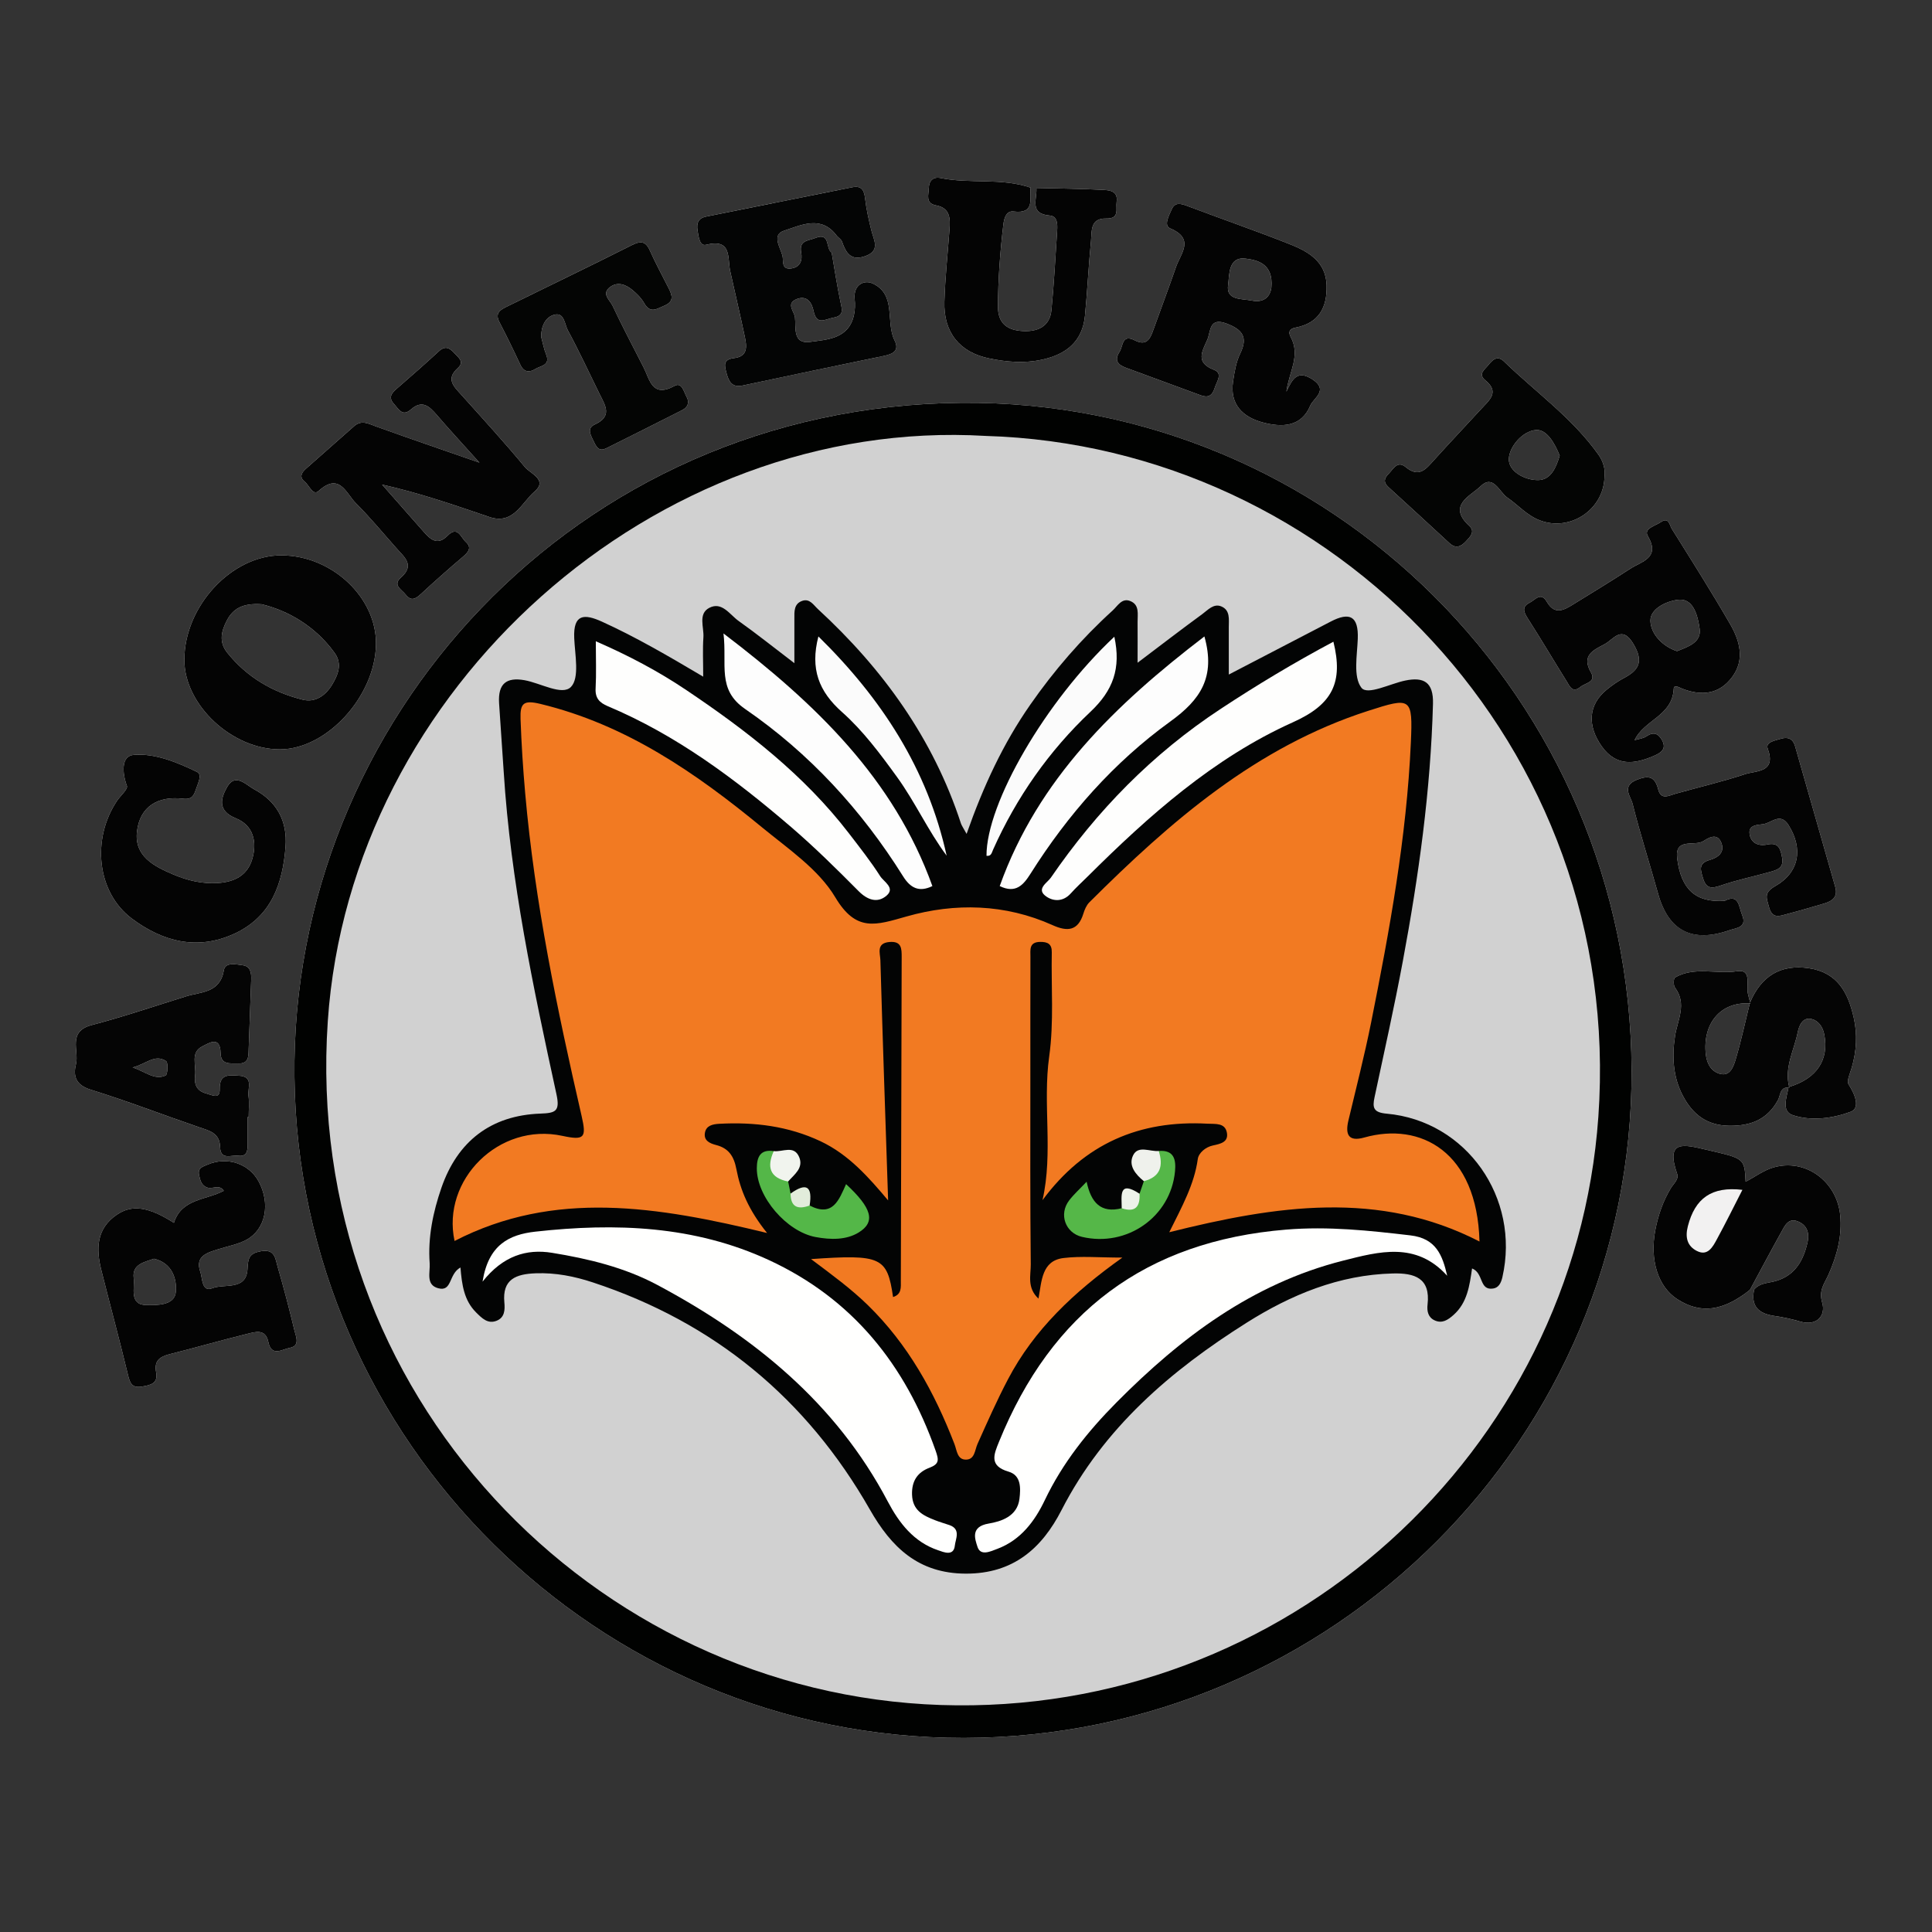 <?xml version="1.0" encoding="UTF-8"?><svg id="Layer_1_copy" xmlns="http://www.w3.org/2000/svg" viewBox="0 0 574.43 574.43"><rect x="0" y="0" width="574.43" height="574.43" fill="#333333" stroke="none"/><defs><style>.cls-1{fill:#fffffe;}.cls-1,.cls-2,.cls-3,.cls-4,.cls-5,.cls-6,.cls-7,.cls-8,.cls-9,.cls-10,.cls-11,.cls-12,.cls-13,.cls-14,.cls-15,.cls-16,.cls-17,.cls-18,.cls-19,.cls-20,.cls-21,.cls-22{stroke-width:0px;}.cls-2{fill:#e2ecdb;}.cls-3{fill:#eff1ec;}.cls-4{fill:#fbfbfb;}.cls-5{fill:#040505;}.cls-6{fill:#54b748;}.cls-7{fill:#fefefd;}.cls-8{fill:#010201;}.cls-9{fill:#040404;}.cls-10{fill:#030404;}.cls-11{fill:#050505;}.cls-12{fill:#f1f4ee;}.cls-13{fill:#040504;}.cls-14{fill:#edf2ea;}.cls-15{fill:#55b748;}.cls-16{fill:#fff;}.cls-17{fill:#d1d1d1;}.cls-18{fill:#fdfdfd;}.cls-19{fill:#f27a22;}.cls-20{fill:#f2f1f1;}.cls-21{fill:#f5f5f4;}.cls-22{fill:#f3f2f1;}</style></defs><path class="cls-16" d="M550.57,317.44c1.41-4.92,1.74-9.81.59-14.88-1.69-7.45-4.83-13.4-13.29-14.68-8.56-1.28-14.21,2.42-17.51,10.11-.24-.87-.5-1.74-.68-2.62-.52-2.55,1.22-7.28-3.14-6.61-6.19.96-12.7-1.49-18.51,1.87-.47.27-.53,2.32-.03,2.99,3.66,4.89.77,9.58.02,14.45-.91,6.03-.63,12.11,2.35,17.76,2.95,5.57,7.16,8.82,13.8,8.89,6.38.07,11.32-1.83,14.49-7.69.71-1.32.54-3.87,3.1-3.65-.55,2.97-2.18,7.03,1.29,8.19,5.54,1.84,11.85.96,17.16-.99,3.01-1.11,1.31-5.24-.56-8.13-.68-1.04.45-3.34.92-5.01ZM516.1,314.83c-.62,2.09-1.59,5.17-4.52,4.49-2.52-.57-4.06-2.74-4.4-5.81-1.01-9.25,4.41-15.7,13.07-15.17-1.35,5.51-2.54,11.05-4.15,16.49ZM531.96,323.15c-1.49-5.79,1.5-10.95,2.58-16.37.39-1.91,1.51-4.46,4.1-3.8,1.93.49,3.31,2.21,3.77,4.63,1.42,7.5-2.21,13.07-10.45,15.54ZM547.14,361.29c-1.02-10.09-10.31-16.88-19.75-14.21-2.93.82-5.53,2.79-8.37,4.28-.34-7.11-.39-6.88-11.7-9.52-6.62-1.55-12.23-3.08-8.66,7.2.56,1.6-1.02,2.83-1.84,4.17-2.34,3.86-3.79,8.02-4.65,12.49-1.69,8.8.71,16.82,6.52,20.58,6.9,4.47,13.6,3.61,21.61-2.77,3.09-5.72,6.14-11.47,9.3-17.15,1.12-2.01,2.2-4.56,5.35-3.03,2.56,1.24,3.02,3.64,2.47,6.07-1.22,5.35-3.66,9.82-9.49,11.49-2.2.63-4.72.53-6.38,2.53-1.04,4.86,1.25,7.14,5.89,7.82,2.61.38,5.22.92,7.74,1.67,5.18,1.53,7.68-1.93,6.62-5.53-1.12-3.8.65-5.71,1.86-8.41,2.49-5.61,4.1-11.47,3.48-17.68ZM545.65,263.64c-3.99-13.93-7.96-27.86-11.93-41.79-.65-2.26-2.18-2.83-4.25-2.19-1.67.51-4.61.96-3.89,2.92,2.64,7.21-3.43,6.5-6.81,7.62-6.76,2.24-13.73,3.85-20.6,5.79-2.03.58-4.31,1.94-5.13-1.24-.97-3.79-2.7-4.34-6.31-2.93-4.77,1.86-1.86,5.02-1.32,7.17,2.23,8.93,5.07,17.71,7.54,26.59q4.65,16.78,21.28,10.99c1.97-.69,5.3-.75,3.75-4.5-1.01-2.44-.91-6.46-5.2-4.23-8.58.56-12.93-3.34-14.11-12.58-.8-6.32,5.1-3.55,7.71-5.14,1.1-.66,4.06-2.84,5.37.36,1.23,3.02-1.05,4.54-3.4,5.2-3.57,1.01-2.7,3.09-1.98,5.5.95,3.18,2.64,3.01,5.39,2.06,4.73-1.63,9.67-2.63,14.5-3.99,2.03-.58,4.15-1.12,3.62-4.16-.46-2.59-.97-4.73-4.4-4-2.78.59-4.99-.51-5.3-3.29-.27-2.5,2.23-2.52,4.02-2.75,2.51-.33,5.11-3.63,7.56.25,4.39,6.97,3.27,14.06-3.94,18.16-3.5,1.99-2.57,3.56-1.85,6.24.99,3.73,3.33,2.59,5.56,2.01,3.58-.93,7.12-1.99,10.66-3.02,2.53-.73,4.36-1.93,3.46-5.05ZM514.43,185.59c-5.55-9.6-11.49-18.98-17.38-28.38-.64-1.03-.86-3.61-3.24-1.98-1.62,1.12-5.17,1.9-3.88,4.12,3.83,6.61-1.83,7.53-5.24,9.76-5.53,3.61-11.19,7.03-16.81,10.51-2.81,1.74-5.59,3.42-7.97-.7-1.77-3.07-3.5-.52-5.11.28-2.25,1.12-1.88,2.59-.66,4.51,3.99,6.22,7.75,12.59,11.66,18.86.91,1.46,1.72,3.63,4.11,1.66,1.44-1.19,4.81-1.4,3.1-4.34-2.91-5.03.79-6.62,4.03-8.33,2.71-1.42,5.18-5.93,8.65-.03,2.94,5,1.78,7.61-2.78,10.02-1.86.98-3.62,2.21-5.25,3.55-5.4,4.41-5.82,10.63-1.4,16.84,4.3,6.02,9.74,5.29,15.51,2.79,2.11-.91,3.88-2.1,2.33-4.77-1.11-1.91-2.51-2.45-4.56-1.04-.98.67-2.35.79-3.54,1.15,2.87-6.1,11.24-7.18,11.64-15.26.07-1.37,1.52-.45,2.45-.08,5.78,2.29,11.13,1.75,14.96-3.48,3.8-5.18,2.22-10.74-.62-15.66ZM498.61,193.6c-4.42-1.45-7.82-5.23-7.9-9.01-.09-3.89,5.55-6.16,8.7-6.29,4.28-.17,5.43,5.16,5.93,8.65.58,4.06-3.46,5.37-6.73,6.65ZM285.77,119.77c-115.09,1.02-199.41,95.05-198.22,200.48,1.21,108.12,90.23,196.68,199.09,196.48,109.67-.19,198.86-89.42,198.47-198.54-.4-110.16-89.71-199.4-199.34-198.42ZM475.31,135.26c-7.74-10.94-18.71-18.66-28.2-27.85-1.94-1.88-3.42-.34-4.61,1.15-1.04,1.32-3.19,2.63-.85,4.54,4.32,3.52,1.09,5.93-1.2,8.43-4.65,5.09-9.41,10.08-14.02,15.2-2.4,2.66-4.46,5.47-8.47,2.15-2.49-2.05-3.66.55-5.08,1.98-1.3,1.31-1.66,2.51-.07,3.96,6.08,5.52,12.1,11.11,18.15,16.68,1.76,1.61,3.28,1.15,4.78-.44,1.31-1.39,2.99-2.97,1.12-4.69-6.68-6.13.43-8.94,3.32-11.77,3.81-3.74,5.55,1.69,7.98,3.35,3.25,2.22,5.83,5.32,9.7,6.78,8.96,3.41,19.04-3.17,19.2-13.08.28-2.08-.38-4.44-1.75-6.39ZM457.39,142.74c-3.98.08-8.92-2.56-8.77-6.32.13-3.61,4.06-8.25,8.04-8.57,3.31-.25,5.66,4.12,7.08,7.62-1.05,3.47-2.59,7.19-6.35,7.27ZM390.29,112.84c-4.61-3.04-6.06-.08-7.81,3.61.74-5.85,4.3-10.7,1.26-16.28-.85-1.57-.2-2.45,1.4-2.75,7.05-1.33,9.49-6.07,9.29-12.63-.22-7.03-5.42-9.99-10.91-12.17-10.04-3.99-20.27-7.5-30.37-11.33-1.94-.74-3.77-1.31-4.74.88-.79,1.8-2.53,4.87-.5,5.73,7.42,3.12,3.13,7.46,1.74,11.49-2.15,6.21-4.46,12.36-6.68,18.54-.95,2.67-1.95,5.12-5.59,3.26-3.85-1.97-3.41,1.71-4.53,3.44-1.67,2.58-.39,3.87,1.92,4.72,7.42,2.75,14.86,5.47,22.29,8.2,2.19.8,3.41.05,4.09-2.18.59-1.93,2.56-4.35-.22-5.42-5.58-2.15-3.52-5.46-2-8.87,1.12-2.52.46-6.89,5.82-4.85,4.63,1.76,6.37,4.02,3.99,8.89-1.23,2.54-1.71,5.52-2.13,8.36-.99,6.79,2.91,10.53,8.83,12.12,5.63,1.5,11.48,1.45,14.15-5.04.89-2.14,5.55-4.52.7-7.72ZM378.01,85.49c-.25,2.11-1.68,4.72-5.87,3.87-2.94-.59-7.66-.01-7-4.61.42-2.89-.05-8.54,5.25-7.85,3.41.44,8.25,1.43,7.62,8.59ZM327.97,56.45c-6.6-.34-13.22-.4-19.83-.56.29,3.22-2.3,7.68,4.02,8.2,2.26.19,2.28,2.6,2.16,4.48-.52,7.88-.94,15.76-1.7,23.62-.48,4.96-4.19,6.48-8.53,6.24-4.39-.24-7.4-2.08-7.37-7.31.04-8.17.64-16.29,1.61-24.4.25-2.09.98-4.09,3.03-3.84,6.46.79,4.73-3.79,5.06-7.09-8.68-2.98-17.89-1.07-26.71-2.85-2.41-.49-3.52.91-3.56,3.05-.03,1.9-1.1,4.45,2.13,5.06,4.31.8,4.26,3.99,4.02,7.27-.52,7.11-1.29,14.22-1.51,21.34-.29,9.08,4.44,15.09,13.32,16.91,5.16,1.06,10.41,1.53,15.73.36,7.24-1.58,12-5.43,12.75-13.07.72-7.35,1.05-14.74,1.78-22.09.29-2.91-.36-6.92,4.53-6.8,4.1.1,2.8-2.86,3.1-4.97.47-3.22-2.07-3.44-4.03-3.55ZM265.97,101.19c-2.75-5.49.68-13.6-6.52-16.91-2.55-1.17-5.79.4-5.34,4.65.17,1.55.12,3.2-.21,4.73-1.56,7.1-7.91,7.29-13.11,8-5.18.7-4.1-4.37-4.43-7.34-.18-1.66-2.81-4.09.52-5.4,3.21-1.25,4.54,1.27,5,3.51.92,4.47,3.44,2.45,5.88,2.02,3.22-.56,2.62-2.36,2.14-4.63-1.03-4.88-1.77-9.82-2.63-14.74-1.88-1.14-.29-6.16-4.88-4.31-2.05.83-4.89.64-4.19,4.31.42,2.22-.21,4.36-2.94,4.73-3.11.42-2.23-2.35-2.63-3.82-.68-2.52-3.25-6.18.49-7.4,5.13-1.67,11.11-4.73,15.72,1.58.52.56,1.29,1.03,1.51,1.68,1.14,3.27,2.58,5.79,6.78,4.35,4.76-1.63,2.67-4.77,1.93-7.75-.75-3.07-1.47-6.18-1.83-9.31-.29-2.54-.99-4.04-3.87-3.46-14.48,2.91-28.97,5.8-43.45,8.72-2.27.46-2.88,1.95-2.51,4.12.3,1.82.6,4.74,2.5,4.26,7.81-1.95,6.33,3.88,7.21,7.85,1.42,6.42,2.93,12.82,4.29,19.25.62,2.93,1.16,6.09-3.18,6.6-3.33.39-2.8,2.25-2.2,4.5.69,2.57,1.65,4.32,4.83,3.64,13.95-2.98,27.91-5.9,41.87-8.78,2.67-.55,4.83-1.5,3.25-4.65ZM204.13,117.97c-.83-1.46-1.36-4.44-3.56-3.24-6.72,3.67-7.34-1.84-9.25-5.57-3.11-6.08-6.3-12.13-9.21-18.3-.77-1.63-3.38-3.5-.75-5.49,2.22-1.69,4.62-.81,6.55.76,1.41,1.14,2.77,2.51,3.65,4.06,1.8,3.16,3.74,1.62,5.96.7,2.89-1.2,2.39-3,1.34-5.09-1.89-3.75-3.91-7.44-5.62-11.27-1.32-2.98-2.84-2.93-5.54-1.57-12.22,6.17-24.57,12.08-36.85,18.13-1.85.92-3.85,1.83-2.38,4.65,2.18,4.19,4.25,8.43,6.24,12.71,1.08,2.32,2.74,2.33,4.49,1.24,1.54-.96,4.51-1.02,3.18-4.29-.68-1.67-1-3.49-1.48-5.25-.03-3.06,1.21-5.8,3.79-6.54,3.12-.9,3.17,2.81,4.13,4.58,3.38,6.23,6.35,12.68,9.49,19.04,1.64,3.33,3.88,6.52-1.47,8.98-2.64,1.21-1.05,3.42-.13,5.4.84,1.8,1.73,2.58,3.57,1.66,7.54-3.76,15.07-7.53,22.58-11.34,1.66-.85,2.2-2.31,1.27-3.96ZM156.07,138.88c-6.07-7.35-12.52-14.38-18.89-21.48-2.19-2.44-4.72-4.66-1.12-7.91,2.16-1.94.27-3.13-.95-4.48-1.42-1.59-2.73-2.32-4.64-.56-4.09,3.77-8.27,7.44-12.47,11.08-1.56,1.36-2.64,2.63-.85,4.58,1.38,1.5,2.47,3.88,5.02,1.64,3.39-2.97,5.51-.94,7.75,1.68,3.61,4.22,7.39,8.29,12.63,14.12-11.77-4.1-21.23-7.33-30.63-10.71-2.27-.82-4.38-2.11-6.62-.14-4.77,4.2-9.52,8.42-14.29,12.62-1.36,1.2-2.12,2.55-.4,3.91,1.33,1.06,2.44,4.28,4.12,2.75,6.22-5.67,8.18.75,11.07,3.63,4.31,4.29,8.18,9.02,12.23,13.56,2.29,2.57,5.32,4.91,1.2,8.52-2.62,2.3.22,3.58,1.39,5.1,1.61,2.07,2.94,1.29,4.54-.19,4.08-3.78,8.25-7.47,12.49-11.07,1.61-1.37,2.73-2.71.82-4.42-1.46-1.3-2.37-4.91-5.38-1.85-3.03,3.09-5.14,1.11-7.21-1.25-4.08-4.65-8.18-9.29-12.27-13.93,11.15,2.5,21.51,6.1,31.89,9.63,7.16,2.43,9.58-4.25,13.42-7.54,4.07-3.48-1.22-5.33-2.85-7.29ZM83.73,165.12c-14.81-.08-28.9,15.06-28.92,31.06-.01,13.43,14.2,26.7,28.51,26.62,13.86-.08,28.16-15.71,28.47-31.11.28-13.92-12.99-26.49-28.06-26.57ZM98.66,203.71c-1.91,3.1-4.94,5.25-8.67,4.32-8.94-2.22-16.62-6.7-22.45-14.01-2.57-3.21-1.7-6.49-.04-9.62,1.72-3.26,4.47-5.15,10.33-4.74,7.66,1.87,15.78,6.35,21.63,14.42,2.43,3.34,1.02,6.67-.8,9.63ZM87.56,395.63c-1.53-6.4-3.2-12.77-5.04-19.09-.67-2.29-.75-5.28-4.95-4.52-3.45.63-3.82,1.99-3.98,5.24-.32,6.58-6.82,4.32-10.48,5.76-3.15,1.24-2.9-2.97-3.55-4.86-1.65-4.77,2.11-5.72,5.48-6.78,2.77-.87,5.72-1.4,8.23-2.75,5.76-3.12,7.21-10.85,3.59-17.43-2.91-5.29-9.39-7.38-15.07-4.96-1.51.64-3.08.99-2.6,3.18.35,1.58.73,3.14,2.52,3.7,1.53.48,3.5-1.09,4.82.93-5.28,2.81-12.55,2.31-14.82,9.53-7.5-4.77-12.43-5.55-17.04-2.38-5.99,4.11-6.14,10.05-4.58,16.31,2.62,10.46,5.46,20.88,7.98,31.37.59,2.44,1.22,3.86,4.07,3.39,2.54-.43,4.94-.87,4.28-4.25-.67-3.45,1.11-4.66,4.1-5.41,7.67-1.92,15.28-4.13,22.96-6.01,2.43-.59,5.46-1.64,6.3,2.41.94,4.53,4.15,2.15,6.3,1.76,3.24-.59,1.92-3.31,1.48-5.14ZM52.28,384.09c-.34,4.15-5.78,3.98-8.85,3.93-5.07-.08-3.32-5.12-3.68-8.03-.52-4.15,3.26-4.74,6.03-5.74,5.54,1.3,6.81,6.18,6.5,9.84ZM75.57,234.68c-2.36-1.26-5.59-5.01-8.04-.68-1.82,3.22-3.05,7.04,2.61,9.31,5.09,2.04,6.37,6.87,4.88,12.03-1.44,4.99-5.33,6.89-10.25,7.2-4.62.3-8.98-.74-13.15-2.5-5.77-2.43-11.75-5.44-10.89-12.81.87-7.53,6.33-10.64,13.73-9.75,2.6.31,3.2-.97,3.81-2.84.57-1.74,1.97-4.33.31-5.13-5.94-2.85-12.44-5.6-18.85-5.06-3.75.32-3.41,5.38-2,9.21.36.98-1.89,2.89-2.91,4.4-7.67,11.41-6,27.26,4.36,35.04,9.17,6.88,19.54,9.61,30.57,4.48,10.92-5.07,14.3-14.8,15.15-25.82.59-7.77-2.67-13.51-9.33-17.08ZM60.2,311.09c1.78-.87,5.29-3.32,5.38,2,.06,3.66,2.95,3.01,5.25,3.1,3.22.13,3.04-2.2,3.11-4.35.25-6.86.49-13.72.75-20.59.07-1.98-.2-3.94-2.51-4.26-1.99-.27-5.2-.99-5.61,1.44-1.14,6.85-6.76,6.42-11.31,7.83-9.32,2.9-18.57,6.04-28,8.52-7.29,1.91-3.68,7.63-4.68,11.66-.88,3.53-.04,6.19,4.42,7.56,10.83,3.35,21.42,7.47,32.15,11.14,3.08,1.06,6.18,1.69,6.29,5.9.1,4.02,3.33,2.32,5.36,2.58,2.73.37,2.84-1.6,2.84-3.55-.01-2.65,0-5.29,0-7.94h.3c0-2.11.23-4.26-.06-6.34-.31-2.22,1.66-5.75-2.89-5.96-2.92-.14-5.78-.65-5.67,4.03.08,3.11-2.26,1.72-4.01,1.25-2.94-.79-3.62-2.82-3.29-5.43.37-2.98-1.51-6.78,2.18-8.59ZM49.24,319.78c-3.35,1.46-5.93-1.14-9.8-2.4,3.99-.99,6.6-4.09,9.93-1.89.68.45.48,4.02-.13,4.29Z"/><path class="cls-8" d="M485.11,318.19c.39,109.12-88.8,198.35-198.47,198.54-108.86.2-197.88-88.36-199.09-196.48-1.19-105.43,83.13-199.46,198.22-200.48,109.63-.98,198.94,88.26,199.34,198.42Z"/><path class="cls-9" d="M390.29,112.84c-4.61-3.04-6.06-.08-7.81,3.61.74-5.85,4.3-10.7,1.26-16.28-.85-1.57-.2-2.45,1.4-2.75,7.05-1.33,9.49-6.07,9.29-12.63-.22-7.03-5.42-9.99-10.91-12.17-10.04-3.99-20.27-7.5-30.37-11.33-1.94-.74-3.77-1.31-4.74.88-.79,1.8-2.53,4.87-.5,5.73,7.42,3.12,3.13,7.46,1.74,11.49-2.15,6.21-4.46,12.36-6.68,18.54-.95,2.67-1.95,5.12-5.59,3.26-3.85-1.97-3.41,1.71-4.53,3.44-1.67,2.58-.39,3.87,1.92,4.72,7.42,2.75,14.86,5.47,22.29,8.2,2.19.8,3.41.05,4.09-2.18.59-1.93,2.56-4.35-.22-5.42-5.58-2.15-3.52-5.46-2-8.87,1.12-2.52.46-6.89,5.82-4.85,4.63,1.76,6.37,4.02,3.99,8.89-1.23,2.54-1.71,5.52-2.13,8.36-.99,6.79,2.91,10.53,8.83,12.12,5.63,1.5,11.48,1.45,14.15-5.04.89-2.14,5.55-4.52.7-7.72ZM378.01,85.49c-.25,2.11-1.68,4.72-5.87,3.87-2.94-.59-7.66-.01-7-4.61.42-2.89-.05-8.54,5.25-7.85,3.41.44,8.25,1.43,7.62,8.59Z"/><path class="cls-9" d="M87.56,395.63c-1.53-6.4-3.2-12.77-5.04-19.09-.67-2.29-.75-5.28-4.95-4.52-3.45.63-3.82,1.99-3.98,5.24-.32,6.58-6.82,4.32-10.48,5.76-3.15,1.24-2.9-2.97-3.55-4.86-1.65-4.77,2.11-5.72,5.48-6.78,2.77-.87,5.72-1.4,8.23-2.75,5.76-3.12,7.21-10.85,3.59-17.43-2.91-5.29-9.39-7.38-15.07-4.96-1.51.64-3.08.99-2.6,3.18.35,1.58.73,3.14,2.52,3.7,1.53.48,3.5-1.09,4.82.93-5.28,2.81-12.55,2.31-14.82,9.53-7.5-4.77-12.43-5.55-17.04-2.38-5.99,4.11-6.14,10.05-4.58,16.31,2.62,10.46,5.46,20.88,7.98,31.37.59,2.44,1.22,3.86,4.07,3.39,2.54-.43,4.94-.87,4.28-4.25-.67-3.45,1.11-4.66,4.1-5.41,7.67-1.92,15.28-4.13,22.96-6.01,2.43-.59,5.46-1.64,6.3,2.41.94,4.53,4.15,2.15,6.3,1.76,3.24-.59,1.92-3.31,1.48-5.14ZM52.28,384.09c-.34,4.15-5.78,3.98-8.85,3.93-5.07-.08-3.32-5.12-3.68-8.03-.52-4.15,3.26-4.74,6.03-5.74,5.54,1.3,6.81,6.18,6.5,9.84Z"/><path class="cls-5" d="M262.72,105.84c-13.96,2.88-27.92,5.8-41.87,8.78-3.18.68-4.14-1.07-4.83-3.64-.6-2.25-1.13-4.11,2.2-4.5,4.34-.51,3.8-3.67,3.18-6.6-1.36-6.43-2.87-12.83-4.29-19.25-.88-3.97.6-9.8-7.21-7.85-1.9.48-2.2-2.44-2.5-4.26-.37-2.17.24-3.66,2.51-4.12,14.48-2.92,28.97-5.81,43.45-8.72,2.88-.58,3.58.92,3.87,3.46.36,3.13,1.08,6.24,1.83,9.31.74,2.98,2.83,6.12-1.93,7.75-4.2,1.44-5.64-1.08-6.78-4.35-.22-.65-.99-1.12-1.51-1.68-4.61-6.31-10.59-3.25-15.72-1.58-3.74,1.22-1.17,4.88-.49,7.4.4,1.47-.48,4.24,2.63,3.82,2.73-.37,3.36-2.51,2.94-4.73-.7-3.67,2.14-3.48,4.19-4.31,4.59-1.85,3,3.17,4.88,4.31.86,4.92,1.6,9.86,2.63,14.74.48,2.27,1.08,4.07-2.14,4.63-2.44.43-4.96,2.45-5.88-2.02-.46-2.24-1.79-4.76-5-3.51-3.33,1.31-.7,3.74-.52,5.4.33,2.97-.75,8.04,4.43,7.34,5.2-.71,11.55-.9,13.11-8,.33-1.53.38-3.18.21-4.73-.45-4.25,2.79-5.82,5.34-4.65,7.2,3.31,3.77,11.42,6.52,16.91,1.58,3.15-.58,4.1-3.25,4.65Z"/><path class="cls-9" d="M514.43,185.59c-5.55-9.6-11.49-18.98-17.38-28.38-.64-1.03-.86-3.61-3.24-1.98-1.62,1.12-5.17,1.9-3.88,4.12,3.83,6.61-1.83,7.53-5.24,9.76-5.53,3.61-11.19,7.03-16.81,10.51-2.81,1.74-5.59,3.42-7.97-.7-1.77-3.07-3.5-.52-5.11.28-2.25,1.12-1.88,2.59-.66,4.51,3.99,6.22,7.75,12.59,11.66,18.86.91,1.46,1.72,3.63,4.11,1.66,1.44-1.19,4.81-1.4,3.1-4.34-2.91-5.03.79-6.62,4.03-8.33,2.71-1.42,5.18-5.93,8.65-.03,2.94,5,1.78,7.61-2.78,10.02-1.86.98-3.62,2.21-5.25,3.55-5.4,4.41-5.82,10.63-1.4,16.84,4.3,6.02,9.74,5.29,15.51,2.79,2.11-.91,3.88-2.1,2.33-4.77-1.11-1.91-2.51-2.45-4.56-1.04-.98.67-2.35.79-3.54,1.15,2.87-6.1,11.24-7.18,11.64-15.26.07-1.37,1.52-.45,2.45-.08,5.78,2.29,11.13,1.75,14.96-3.48,3.8-5.18,2.22-10.74-.62-15.66ZM498.61,193.6c-4.42-1.45-7.82-5.23-7.9-9.01-.09-3.89,5.55-6.16,8.7-6.29,4.28-.17,5.43,5.16,5.93,8.65.58,4.06-3.46,5.37-6.73,6.65Z"/><path class="cls-9" d="M158.92,146.17c-3.84,3.29-6.26,9.97-13.42,7.54-10.38-3.53-20.74-7.13-31.89-9.63,4.09,4.64,8.19,9.28,12.27,13.93,2.07,2.36,4.18,4.34,7.21,1.25,3.01-3.06,3.92.55,5.38,1.85,1.91,1.71.79,3.05-.82,4.42-4.24,3.6-8.41,7.29-12.49,11.07-1.6,1.48-2.93,2.26-4.54.19-1.17-1.52-4.01-2.8-1.39-5.1,4.12-3.61,1.09-5.95-1.2-8.52-4.05-4.54-7.92-9.27-12.23-13.56-2.89-2.88-4.85-9.3-11.07-3.63-1.68,1.53-2.79-1.69-4.12-2.75-1.72-1.36-.96-2.71.4-3.91,4.77-4.2,9.52-8.42,14.29-12.62,2.24-1.97,4.35-.68,6.62.14,9.4,3.38,18.86,6.61,30.63,10.71-5.24-5.83-9.02-9.9-12.63-14.12-2.24-2.62-4.36-4.65-7.75-1.68-2.55,2.24-3.64-.14-5.02-1.64-1.79-1.95-.71-3.22.85-4.58,4.2-3.64,8.38-7.31,12.47-11.08,1.91-1.76,3.22-1.03,4.64.56,1.22,1.35,3.11,2.54.95,4.48-3.6,3.25-1.07,5.47,1.12,7.91,6.37,7.1,12.82,14.13,18.89,21.48,1.63,1.96,6.92,3.81,2.85,7.29Z"/><path class="cls-9" d="M542.19,268.69c-3.54,1.03-7.08,2.09-10.66,3.02-2.23.58-4.57,1.72-5.56-2.01-.72-2.68-1.65-4.25,1.85-6.24,7.21-4.1,8.33-11.19,3.94-18.16-2.45-3.88-5.05-.58-7.56-.25-1.79.23-4.29.25-4.02,2.75.31,2.78,2.52,3.88,5.3,3.29,3.43-.73,3.94,1.41,4.4,4,.53,3.04-1.59,3.58-3.62,4.16-4.83,1.36-9.77,2.36-14.5,3.99-2.75.95-4.44,1.12-5.39-2.06-.72-2.41-1.59-4.49,1.98-5.5,2.35-.66,4.63-2.18,3.4-5.2-1.31-3.2-4.27-1.02-5.37-.36-2.61,1.59-8.51-1.18-7.71,5.14,1.18,9.24,5.53,13.14,14.11,12.58,4.29-2.23,4.19,1.79,5.2,4.23,1.55,3.75-1.78,3.81-3.75,4.5q-16.66,5.83-21.28-10.99c-2.47-8.88-5.31-17.66-7.54-26.59-.54-2.15-3.45-5.31,1.32-7.17,3.61-1.41,5.34-.86,6.31,2.93.82,3.18,3.1,1.82,5.13,1.24,6.87-1.94,13.84-3.55,20.6-5.79,3.38-1.12,9.45-.41,6.81-7.62-.72-1.96,2.22-2.41,3.89-2.92,2.07-.64,3.6-.07,4.25,2.19,3.97,13.93,7.94,27.86,11.93,41.79.9,3.12-.93,4.32-3.46,5.05Z"/><path class="cls-9" d="M83.73,165.12c-14.81-.08-28.9,15.06-28.92,31.06-.01,13.43,14.2,26.7,28.51,26.62,13.86-.08,28.16-15.71,28.47-31.11.28-13.92-12.99-26.49-28.06-26.57ZM98.66,203.71c-1.91,3.1-4.94,5.25-8.67,4.32-8.94-2.22-16.62-6.7-22.45-14.01-2.57-3.21-1.7-6.49-.04-9.62,1.72-3.26,4.47-5.15,10.33-4.74,7.66,1.87,15.78,6.35,21.63,14.42,2.43,3.34,1.02,6.67-.8,9.63Z"/><path class="cls-9" d="M543.66,378.97c-1.21,2.7-2.98,4.61-1.86,8.41,1.06,3.6-1.44,7.06-6.62,5.53-2.52-.75-5.13-1.29-7.74-1.67-4.64-.68-6.93-2.96-5.89-7.82,1.66-2,4.18-1.9,6.38-2.53,5.83-1.67,8.27-6.14,9.49-11.49.55-2.43.09-4.83-2.47-6.07-3.15-1.53-4.23,1.02-5.35,3.03-3.16,5.68-6.21,11.43-9.3,17.15-8.01,6.38-14.71,7.24-21.61,2.77-5.81-3.76-8.21-11.78-6.52-20.58.86-4.47,2.31-8.63,4.65-12.49.82-1.34,2.4-2.57,1.84-4.17-3.57-10.28,2.04-8.75,8.66-7.2,11.31,2.64,11.36,2.41,11.7,9.52,2.84-1.49,5.44-3.46,8.37-4.28,9.44-2.67,18.73,4.12,19.75,14.21.62,6.21-.99,12.07-3.48,17.68Z"/><path class="cls-11" d="M550.57,317.44c1.41-4.92,1.74-9.81.59-14.88-1.69-7.45-4.83-13.4-13.29-14.68-8.56-1.28-14.21,2.42-17.51,10.11-.24-.87-.5-1.74-.68-2.62-.52-2.55,1.22-7.28-3.14-6.61-6.19.96-12.7-1.49-18.51,1.87-.47.27-.53,2.32-.03,2.99,3.66,4.89.77,9.58.02,14.45-.91,6.03-.63,12.11,2.35,17.76,2.95,5.57,7.16,8.82,13.8,8.89,6.38.07,11.32-1.83,14.49-7.69.71-1.32.54-3.87,3.1-3.65-.55,2.97-2.18,7.03,1.29,8.19,5.54,1.84,11.85.96,17.16-.99,3.01-1.11,1.31-5.24-.56-8.13-.68-1.04.45-3.34.92-5.01ZM516.1,314.83c-.62,2.09-1.59,5.17-4.52,4.49-2.52-.57-4.06-2.74-4.4-5.81-1.01-9.25,4.41-15.7,13.07-15.17-1.35,5.51-2.54,11.05-4.15,16.49ZM531.96,323.15c-1.49-5.79,1.5-10.95,2.58-16.37.39-1.91,1.51-4.46,4.1-3.8,1.93.49,3.31,2.21,3.77,4.63,1.42,7.5-2.21,13.07-10.45,15.54Z"/><path class="cls-9" d="M327.97,56.45c-6.6-.34-13.22-.4-19.83-.56.29,3.22-2.3,7.68,4.02,8.2,2.26.19,2.28,2.6,2.16,4.48-.52,7.88-.94,15.76-1.7,23.62-.48,4.96-4.19,6.48-8.53,6.24-4.39-.24-7.4-2.08-7.37-7.31.04-8.17.64-16.29,1.61-24.4.25-2.09.98-4.09,3.03-3.84,6.46.79,4.73-3.79,5.06-7.09-8.68-2.98-17.89-1.07-26.71-2.85-2.41-.49-3.52.91-3.56,3.05-.03,1.9-1.1,4.45,2.13,5.06,4.31.8,4.26,3.99,4.02,7.27-.52,7.11-1.29,14.22-1.51,21.34-.29,9.08,4.44,15.09,13.32,16.91,5.16,1.06,10.41,1.53,15.73.36,7.24-1.58,12-5.43,12.75-13.07.72-7.35,1.05-14.74,1.78-22.09.29-2.91-.36-6.92,4.53-6.8,4.1.1,2.8-2.86,3.1-4.97.47-3.22-2.07-3.44-4.03-3.55Z"/><path class="cls-11" d="M60.2,311.09c1.78-.87,5.29-3.32,5.38,2,.06,3.66,2.95,3.01,5.25,3.1,3.22.13,3.04-2.2,3.11-4.35.25-6.86.49-13.72.75-20.59.07-1.98-.2-3.94-2.51-4.26-1.99-.27-5.2-.99-5.61,1.44-1.14,6.85-6.76,6.42-11.31,7.83-9.32,2.9-18.57,6.04-28,8.52-7.29,1.91-3.68,7.63-4.68,11.66-.88,3.53-.04,6.19,4.42,7.56,10.83,3.35,21.42,7.47,32.15,11.14,3.08,1.06,6.18,1.69,6.29,5.9.1,4.02,3.33,2.32,5.36,2.58,2.73.37,2.84-1.6,2.84-3.55-.01-2.65,0-5.29,0-7.94h.3c0-2.11.23-4.26-.06-6.34-.31-2.22,1.66-5.75-2.89-5.96-2.92-.14-5.78-.65-5.67,4.03.08,3.11-2.26,1.72-4.01,1.25-2.94-.79-3.62-2.82-3.29-5.43.37-2.98-1.51-6.78,2.18-8.59ZM49.24,319.78c-3.35,1.46-5.93-1.14-9.8-2.4,3.99-.99,6.6-4.09,9.93-1.89.68.45.48,4.02-.13,4.29Z"/><path class="cls-9" d="M84.9,251.76c-.85,11.02-4.23,20.75-15.15,25.82-11.03,5.13-21.4,2.4-30.57-4.48-10.36-7.78-12.03-23.63-4.36-35.04,1.02-1.51,3.27-3.42,2.91-4.4-1.41-3.83-1.75-8.89,2-9.21,6.41-.54,12.91,2.21,18.85,5.06,1.66.8.26,3.39-.31,5.13-.61,1.87-1.21,3.15-3.81,2.84-7.4-.89-12.86,2.22-13.73,9.75-.86,7.37,5.12,10.38,10.89,12.81,4.17,1.76,8.53,2.8,13.15,2.5,4.92-.31,8.81-2.21,10.25-7.2,1.49-5.16.21-9.99-4.88-12.03-5.66-2.27-4.43-6.09-2.61-9.31,2.45-4.33,5.68-.58,8.04.68,6.66,3.57,9.92,9.31,9.33,17.08Z"/><path class="cls-13" d="M475.31,135.26c-7.74-10.94-18.71-18.66-28.2-27.85-1.94-1.88-3.42-.34-4.61,1.15-1.04,1.32-3.19,2.63-.85,4.54,4.32,3.52,1.09,5.93-1.2,8.43-4.65,5.09-9.41,10.08-14.02,15.2-2.4,2.66-4.46,5.47-8.47,2.15-2.49-2.05-3.66.55-5.08,1.98-1.3,1.31-1.66,2.51-.07,3.96,6.08,5.52,12.1,11.11,18.15,16.68,1.76,1.61,3.28,1.15,4.78-.44,1.31-1.39,2.99-2.97,1.12-4.69-6.68-6.13.43-8.94,3.32-11.77,3.81-3.74,5.55,1.69,7.98,3.35,3.25,2.22,5.83,5.32,9.7,6.78,8.96,3.41,19.04-3.17,19.2-13.08.28-2.08-.38-4.44-1.75-6.39ZM457.39,142.74c-3.98.08-8.92-2.56-8.77-6.32.13-3.61,4.06-8.25,8.04-8.57,3.31-.25,5.66,4.12,7.08,7.62-1.05,3.47-2.59,7.19-6.35,7.27Z"/><path class="cls-13" d="M202.86,121.93c-7.51,3.81-15.04,7.58-22.58,11.34-1.84.92-2.73.14-3.57-1.66-.92-1.98-2.51-4.19.13-5.4,5.35-2.46,3.11-5.65,1.47-8.98-3.14-6.36-6.11-12.81-9.49-19.04-.96-1.77-1.01-5.48-4.13-4.58-2.58.74-3.82,3.48-3.79,6.54.48,1.76.8,3.58,1.48,5.25,1.33,3.27-1.64,3.33-3.18,4.29-1.75,1.09-3.41,1.08-4.49-1.24-1.99-4.28-4.06-8.52-6.24-12.71-1.47-2.82.53-3.73,2.38-4.65,12.28-6.05,24.63-11.96,36.85-18.13,2.7-1.36,4.22-1.41,5.54,1.57,1.71,3.83,3.73,7.52,5.62,11.27,1.05,2.09,1.55,3.89-1.34,5.09-2.22.92-4.16,2.46-5.96-.7-.88-1.55-2.24-2.92-3.65-4.06-1.93-1.57-4.33-2.45-6.55-.76-2.63,1.99-.02,3.86.75,5.49,2.91,6.17,6.1,12.22,9.21,18.3,1.91,3.73,2.53,9.24,9.25,5.57,2.2-1.2,2.73,1.78,3.56,3.24.93,1.65.39,3.11-1.27,3.96Z"/><path class="cls-17" d="M293.09,129.61c103.32,3.05,189.91,91.99,182.14,202.43-7.01,99.68-93.04,178.3-195.51,174.9-103.35-3.43-189.8-92.39-182.26-203.33,6.73-98.88,97.29-179.81,195.62-174Z"/><path class="cls-20" d="M518.06,353.77c-2.54,4.95-4.96,9.87-7.58,14.68-1.23,2.27-2.72,5.14-5.96,3.49-2.81-1.43-3.56-3.94-2.68-7.36,2.14-8.32,7.07-11.89,16.22-10.81Z"/><path class="cls-21" d="M520.45,298.35c-.07-.01-.14-.01-.2-.01.01-.07.03-.15.05-.22l.15.23Z"/><path class="cls-22" d="M531.77,323.21c.06-.02.13-.04.19-.06,0,.09.04.17.06.26,0,0-.23-.19-.25-.2Z"/><path class="cls-10" d="M136.91,376.85c-3.59,1.96-2.4,7.29-6.6,6.18-3.81-1.01-2.36-4.74-2.56-7.46-.56-7.73,1.02-15.24,3.49-22.4,4.76-13.77,14.65-21.55,29.47-22.07,4.52-.16,5.84-.71,4.73-5.79-6.88-31.63-13.62-63.28-15.67-95.75-.43-6.81-.95-13.64-1.38-20.48-.36-5.84,2.21-7.78,7.55-6.84,4.78.85,11.23,4.7,13.83,1.99,2.59-2.7,1.17-9.52.96-14.5-.31-7.22,2.98-7.29,8.28-4.88,10.01,4.55,19.5,10.08,30.07,16.34,0-4.56-.19-8.14.06-11.69.21-3.01-1.65-7.01,1.76-8.78,3.77-1.95,6.08,2.04,8.7,3.9,5.33,3.78,10.43,7.87,16.59,12.56,0-5.03.02-9.14,0-13.25-.02-2.15-.15-4.44,2.37-5.29,2.19-.74,3.29,1.22,4.61,2.44,19.34,17.81,34.3,38.53,42.53,63.72.22.66.66,1.25,1.69,3.14,5-14.22,10.87-26.84,18.9-38.37,7.15-10.27,15.27-19.65,24.53-28.06,1.5-1.36,2.72-3.8,5.22-2.81,2.82,1.11,2.17,3.89,2.19,6.21.03,3.7,0,7.41,0,12.14,6.82-5.15,12.98-9.89,19.26-14.48,1.63-1.19,3.33-3.21,5.61-2.28,2.72,1.12,2.25,3.85,2.25,6.21,0,4.48,0,8.96,0,14.06,10.43-5.42,20.36-10.56,30.26-15.73,5.68-2.97,8.34-1.66,8.09,5.09-.18,4.98-1.41,11.3,1.08,14.56,1.79,2.35,8.55-1.23,13.1-2.15,5.43-1.1,8.36.46,8.18,6.94-.69,25.78-4.25,51.21-8.96,76.49-2.52,13.54-5.54,26.99-8.41,40.46-.67,3.13-.36,4.55,3.6,4.9,23.73,2.14,39.77,25.07,34.41,48.61-.4,1.74-1.1,3.13-2.75,3.38-4.23.64-2.74-4.58-6.27-5.97-.74,5.11-1.42,10.19-5.49,13.81-1.73,1.54-3.41,2.64-5.63,1.63-1.94-.88-2.34-2.73-2.11-4.72.9-7.9-3.87-9.39-10.31-9.23-16.02.39-30.34,6.36-43.47,14.64-22.58,14.23-42.52,31.3-55.03,55.68-5.85,11.4-14.36,18.99-28.52,18.93-14.15-.05-22.13-7.92-28.49-19.06-18.81-32.96-46.19-55.59-82.36-67.53-5.51-1.82-11.09-2.92-16.97-2.71-5.85.21-10,1.74-9.34,8.67.21,2.23.08,4.47-2.25,5.42-2.64,1.08-4.38-.69-6.15-2.45-3.58-3.57-4.23-8.17-4.65-13.38Z"/><path class="cls-19" d="M241.11,374.36c20.93-1.46,22.68-.62,24.42,11.28,2.63-.81,2.3-2.95,2.31-4.84.09-32.07.15-64.14.25-96.21,0-2.56,0-4.82-3.65-4.51-4,.35-2.74,3.37-2.68,5.39.68,23.68,1.5,47.35,2.3,71.44-5.74-6.82-11.68-13.62-20.1-17.59-9.6-4.52-19.66-5.75-30.1-5.19-2.01.11-3.9.54-4.27,2.68-.39,2.26,1.33,3.12,3.32,3.63,3.7.95,5.29,3.26,6.04,7.2,1.17,6.16,3.58,12.05,9.12,18.96-32.68-7.93-63.25-12.92-92.92,2.37-3.91-18.15,13.19-35.32,32.07-31.25,6.63,1.43,7.17.49,5.71-5.9-7.28-31.69-13.93-63.49-16.78-95.98-.65-7.37-1.12-14.71-1.38-22.09-.16-4.7.9-5.67,5.91-4.46,25.45,6.15,46.21,20.51,65.9,36.71,7.77,6.39,16.8,12.46,21.75,20.76,6.25,10.48,12.05,8.32,21.27,5.71,14.34-4.07,29.27-3.75,43.36,2.6,4.4,1.98,7.56,1.74,9.15-3.42.37-1.2.92-2.51,1.79-3.38,24.14-24.06,49.6-46.23,82.95-56.94,12.72-4.09,13.23-4,12.63,9.48-1.26,28.13-6.32,55.78-11.84,83.33-1.95,9.74-4.44,19.37-6.73,29.03-.98,4.13,0,6.37,4.72,5.04,16.69-4.71,33.55,4.17,34.26,30.92-29.85-15.36-60.44-10.71-92.24-2.76,3.81-7.67,7.43-14.21,8.48-21.75.25-1.84,2.32-3.59,4.52-4.05,2.21-.47,4.59-.97,4.15-3.7-.51-3.11-3.41-2.64-5.77-2.77-20.25-1.11-36.66,5.95-49.07,22.74,3.24-14.26,0-28.56,2-42.8,1.42-10.14.56-20.59.76-30.9.05-2.47-1.21-3.12-3.46-3.09-3.37.04-2.88,2.42-2.89,4.44-.03,11.93-.02,23.85-.02,35.78,0,18.55-.08,37.11.12,55.66.03,3.22-1.2,6.93,2.29,10.18.98-5.24.94-11.28,7.46-12.07,5.2-.63,10.55-.13,17.49-.13-14.54,10.34-26.28,21.48-33.99,36.14-3.3,6.27-6.17,12.77-9.07,19.24-.84,1.88-.81,4.65-3.42,4.69-2.65.04-2.7-2.7-3.45-4.63-5.95-15.4-13.77-29.61-25.76-41.31-4.94-4.82-10.46-8.87-16.93-13.72Z"/><path class="cls-1" d="M430.27,379.3c-9.26-10.22-20.23-7.19-31.01-4.46-26.91,6.83-48.13,22.81-67.25,42.09-8.58,8.65-16.07,18.01-21.38,29.13-2.95,6.18-7.1,11.79-14.02,14.42-2.16.82-5.09,2.26-5.99-.6-.73-2.28-2.16-5.97,3.34-6.89,3.65-.61,8.52-2.11,9.15-7.35.38-3.17.54-6.97-3.23-8.08-5.92-1.73-4.36-5.16-2.84-8.91,15.57-38.38,43.54-59.64,85.38-63.06,12.57-1.03,24.64.28,36.94,1.72,7.64.89,9.52,5.91,10.92,11.98Z"/><path class="cls-1" d="M143.47,381.09c1.73-10.99,7.9-14.02,15.7-14.89,23.83-2.65,47.29-1.81,69.49,8.47,24.84,11.51,40.48,31.1,49.48,56.53,1.01,2.86,1.22,4.06-1.84,5.22-3.47,1.32-5.26,3.89-5.13,7.97.15,4.69,3.27,6.21,6.8,7.59,1.43.56,2.91.98,4.36,1.48,3.43,1.21,1.76,4.16,1.57,6.05-.33,3.3-3.31,1.99-4.97,1.42-7.23-2.43-11.6-8.1-14.97-14.49-15.45-29.32-39.89-49.13-68.54-64.41-9.74-5.2-20.47-7.78-31.28-9.54-7.62-1.24-14.61.91-20.68,8.59Z"/><path class="cls-7" d="M177.16,190.67c9.92,4.32,18.68,8.98,26.92,14.52,17.97,12.08,35.01,25.25,48.33,42.59,3.2,4.17,6.48,8.32,9.3,12.74,1.05,1.64,4.54,3.47,1.9,5.76-2.72,2.36-5.73,1.3-8.33-1.33-6.51-6.56-13.08-13.05-20.12-19.1-16.65-14.29-34.07-27.31-54.47-35.89-2.44-1.03-3.76-2.38-3.6-5.28.24-4.4.06-8.81.06-14.01Z"/><path class="cls-7" d="M396.45,190.78c2.98,12.08-.21,18.66-12.02,23.96-23.53,10.57-42.81,27.73-61.03,45.85-1.69,1.68-3.46,3.28-5.04,5.05-2.16,2.41-4.96,2.45-7.16.99-3.39-2.24.2-4.16,1.23-5.66,13.69-19.92,30.12-36.8,50.61-50.27,10.78-7.09,21.65-13.64,33.42-19.91Z"/><path class="cls-18" d="M358.1,189.23c3.39,12.1-1.18,18.82-10.14,25.29-16.8,12.14-30.46,27.66-41.56,45.25-2.15,3.41-4.43,5.98-9.16,3.68,11.39-31.85,34.49-54.04,60.86-74.22Z"/><path class="cls-18" d="M215.11,188.34c27.6,21,50.64,43.26,62.11,75.11-4.04,1.96-6.59.49-8.71-2.9-12.33-19.7-27.87-36.62-46.98-49.76-8.43-5.8-5.31-13.11-6.42-22.45Z"/><path class="cls-4" d="M281.45,254.4c-5.53-7.42-9.32-15.89-14.76-23.4-4.98-6.87-10.08-13.73-16.32-19.27-6.89-6.12-9.55-12.81-7.04-22.5,18.82,18.48,32.46,39.44,38.13,65.17Z"/><path class="cls-4" d="M331.32,189.31c2.03,9.42-.37,15.97-7.1,22.32-12.3,11.61-21.99,25.42-28.94,40.97-.44.98-.55,2.03-1.97,1.85-.07-15.59,17.52-45.94,38.01-65.14Z"/><path class="cls-15" d="M344.52,342.21c4.6-.36,5.16,2.62,4.84,6.05-1.27,13.52-14.27,22.64-27.66,19.49-4.95-1.17-6.97-6.75-3.8-10.86,1.41-1.83,3.15-3.39,5.18-5.54,1.31,6.25,4.26,9.44,10.43,7.89,2.06-1.08,2.77-3.81,5.3-4.32.43-1.24.86-2.49,1.29-3.73,1.82-2.83,2.45-6.23,4.43-8.98Z"/><path class="cls-6" d="M240.72,358.43c6.91,3.57,8.73-1.69,10.84-6.36,7.66,7.11,8.89,11.23,3.72,14.39-3.7,2.26-8.33,2.17-12.8,1.34-8.59-1.61-17.51-11.93-17.46-20.48.02-3.35,1.05-5.67,5.05-5.06.84,3.29,2.4,6.23,4.27,9.04.24,1.2.48,2.39.72,3.59,1.72,1.46,3.9,2.17,5.67,3.55Z"/><path class="cls-12" d="M234.33,351.29c-5.51-1.09-6.39-4.36-4.27-9.04,2.6.34,6-1.9,7.55,1.77,1.37,3.27-1.44,5.16-3.28,7.27Z"/><path class="cls-3" d="M344.52,342.21c1.4,4.41.54,7.7-4.43,8.98-2.48-2.02-4.69-4.68-3.17-7.72,1.5-3.01,5-1,7.6-1.26Z"/><path class="cls-2" d="M240.72,358.43c-3.41,1.24-5.63.57-5.67-3.55,4.81-3.46,6.57-2.06,5.67,3.55Z"/><path class="cls-14" d="M338.81,354.92c.22,3.86-1.25,5.67-5.3,4.32.01-3.58-1.04-8.46,5.3-4.32Z"/></svg>